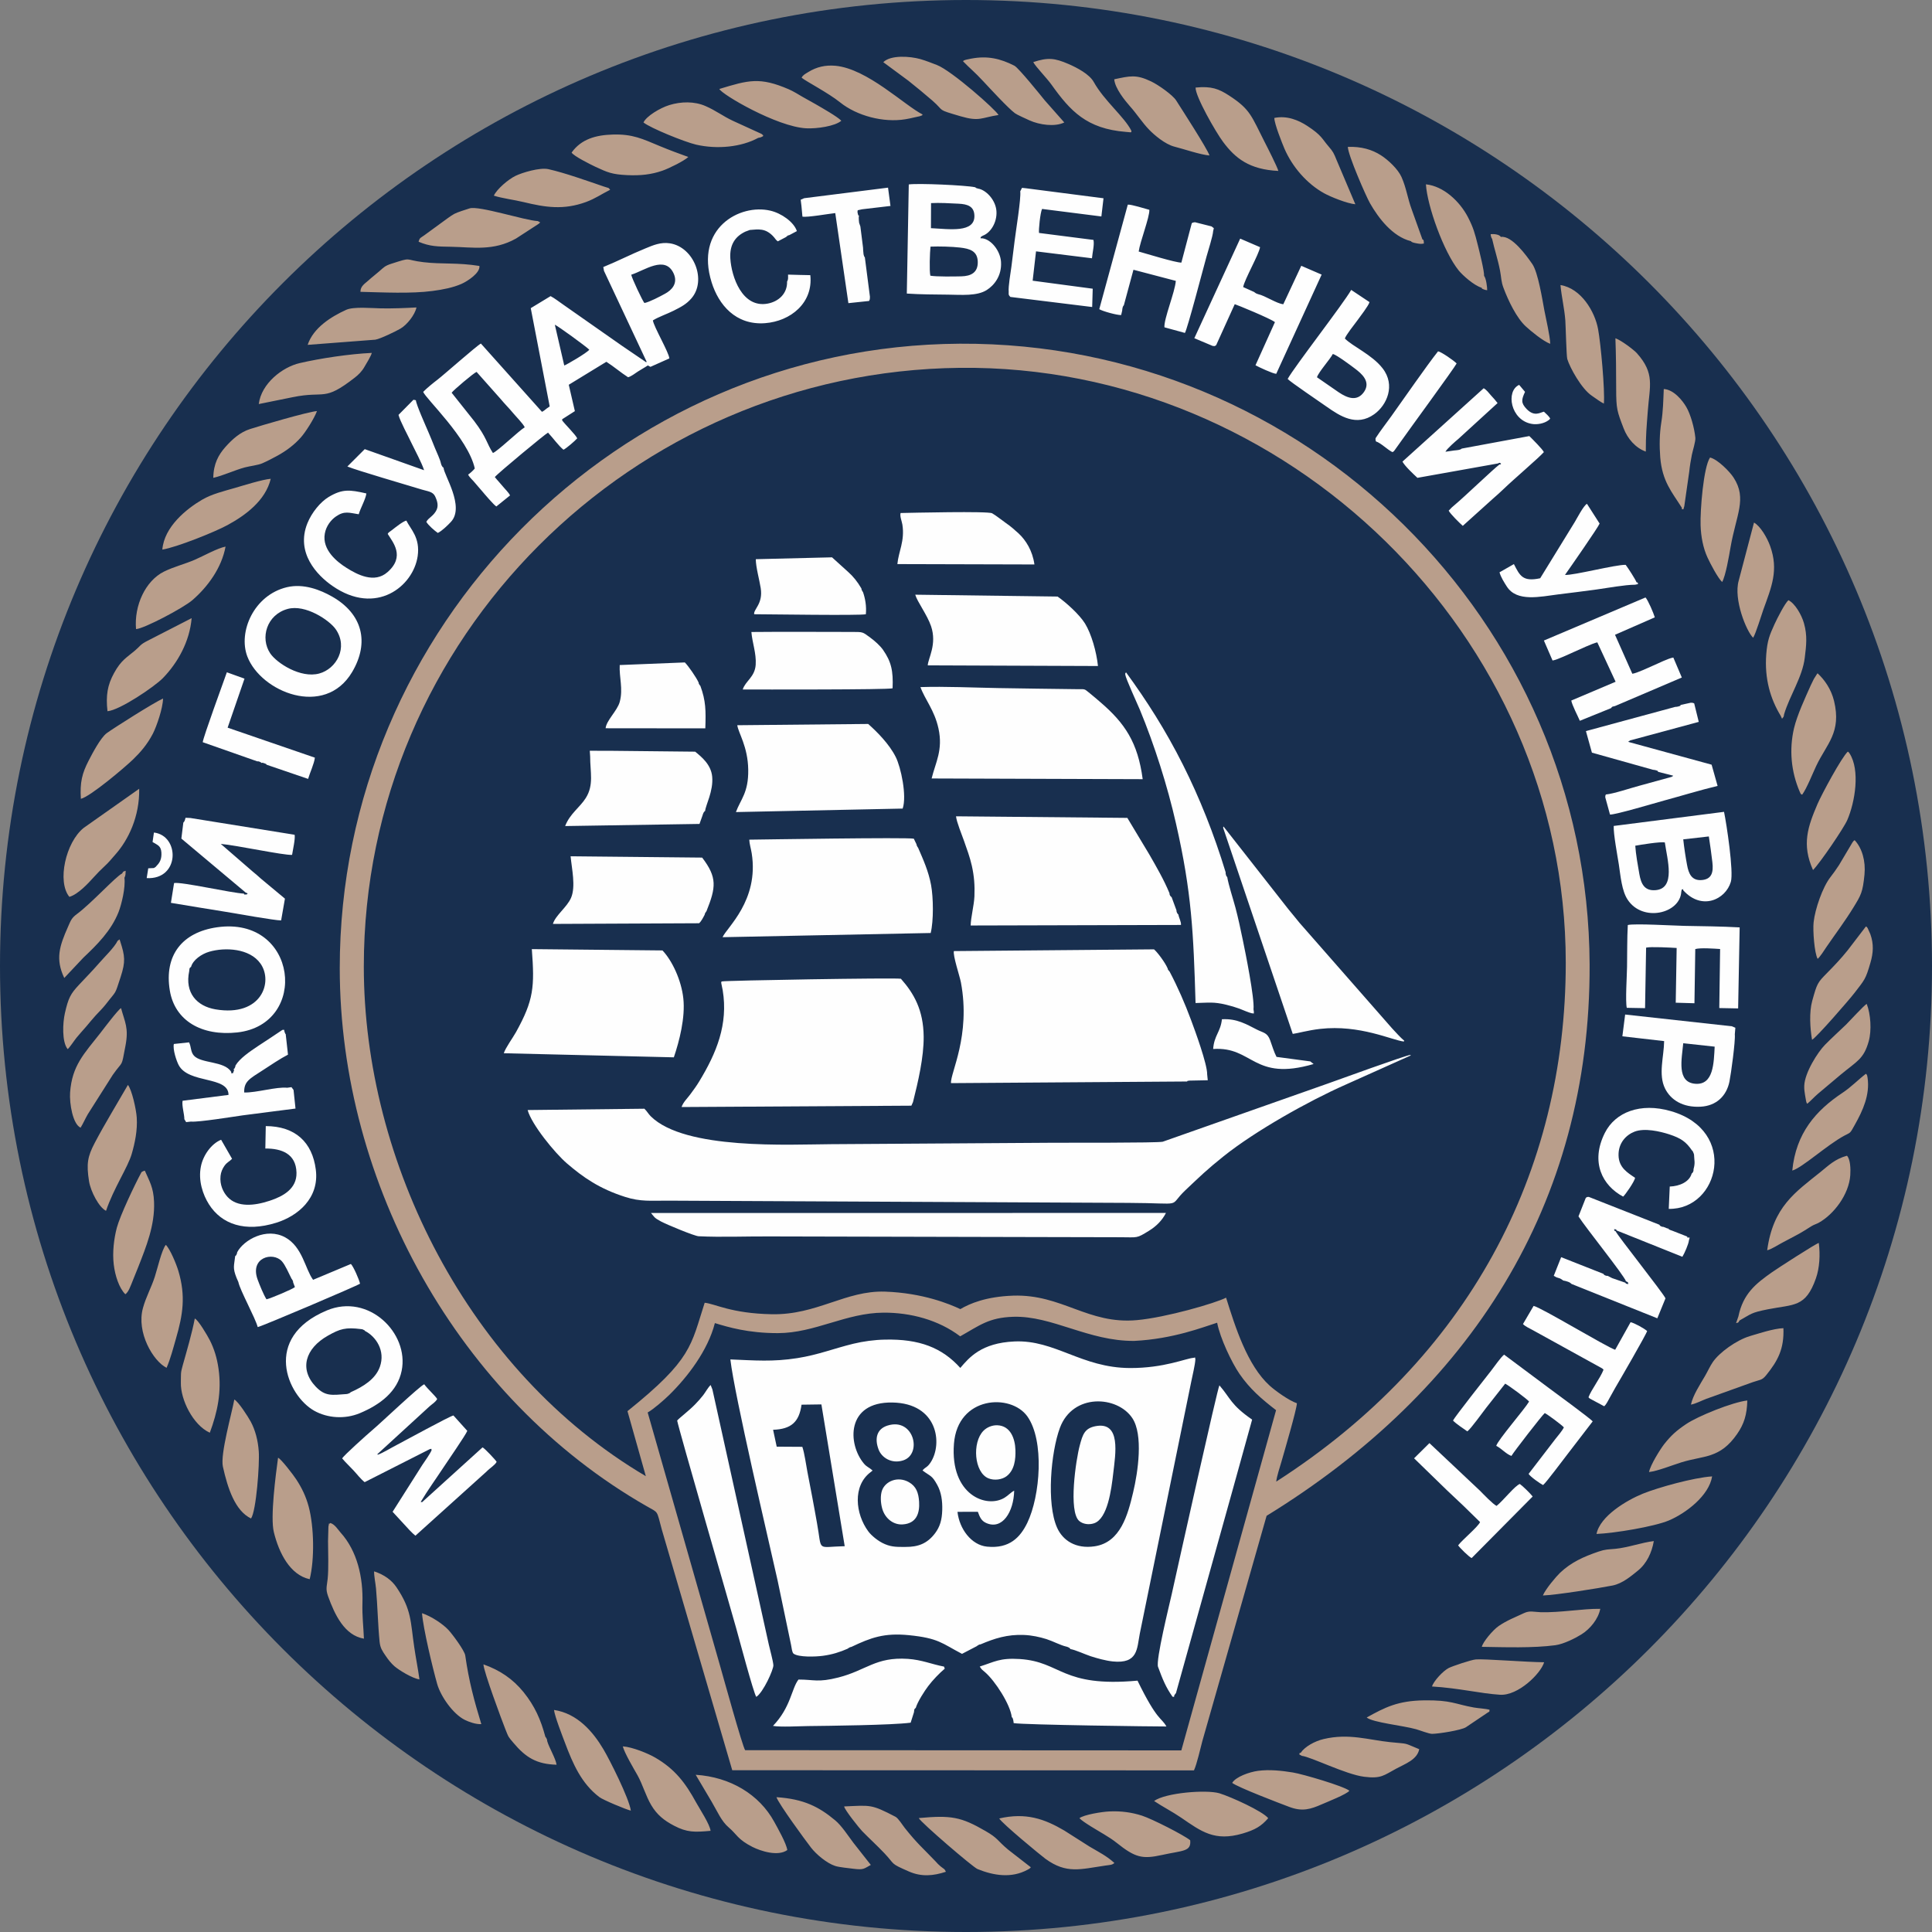 <svg width="110" height="110" viewBox="0 0 110 110" fill="none" xmlns="http://www.w3.org/2000/svg">
<rect x="0" y="0" width="110" height="110" fill="#808080" stroke="none"/>
<g id="MGU_logo 1" clip-path="url(#clip0_11_17660)">
<g id="&#208;&#161;&#208;&#187;&#208;&#190;&#208;&#185;_x0020_1">
<path id="Vector" d="M55 110C85.376 110 110 85.376 110 55C110 24.624 85.376 0 55 0C24.624 0 0 24.624 0 55C0 85.376 24.624 110 55 110Z" fill="#182F4F"/>
<g id="_1974970499008">
<path id="Vector_2" fill-rule="evenodd" clip-rule="evenodd" d="M88.261 23.832C88.183 23.68 88.031 23.566 87.904 23.439C87.684 23.488 87.365 23.742 86.925 23.293C86.581 22.936 86.627 22.75 86.829 22.31L86.494 21.913C85.719 22.261 85.998 23.932 87.219 24.136C87.523 24.189 87.917 24.111 88.155 23.935C88.236 23.879 88.23 23.866 88.261 23.832ZM14.64 43.346C14.758 43.358 14.708 43.337 14.792 43.374C14.863 43.402 14.863 43.417 14.898 43.445L14.916 43.427C14.994 43.445 14.96 43.42 15.05 43.458C15.301 43.56 15.071 43.455 15.189 43.544L17.542 44.347C17.641 44.006 17.896 43.461 17.927 43.138L12.96 41.43L13.921 38.64L12.916 38.277C12.721 38.835 11.568 41.976 11.543 42.258L14.64 43.346ZM16.376 34.671C17.39 34.392 18.751 35.31 19.111 35.821C19.843 36.866 19.154 38.085 18.172 38.348C17.114 38.633 15.759 37.756 15.384 37.198C14.801 36.327 15.18 35 16.376 34.671ZM16.33 33.434C14.454 33.884 13.549 35.977 14.082 37.378C14.851 39.393 18.485 40.897 20.05 38.261C21.049 36.572 20.636 34.95 18.909 33.967C18.252 33.592 17.291 33.205 16.33 33.434ZM23.135 29.639C22.927 29.692 22.515 30.027 22.31 30.185L22.143 30.309C22.081 30.368 22.118 30.331 22.075 30.399C22.357 30.861 23.092 31.679 22.059 32.578C21.318 33.227 20.354 32.727 19.719 32.324C19.21 32.005 18.323 31.311 18.494 30.377C18.571 29.94 18.857 29.59 19.13 29.404C19.61 29.072 19.877 29.196 20.425 29.28C20.521 28.936 20.822 28.418 20.86 28.095C19.911 27.878 19.492 27.829 18.711 28.297C18.237 28.585 17.753 29.177 17.505 29.785C16.82 31.478 18.06 32.761 18.928 33.36C21.411 35.084 23.529 33.388 23.78 31.667C23.932 30.607 23.38 30.139 23.135 29.639ZM25.256 26.632C25.175 26.555 25.234 26.657 25.144 26.499C25.116 26.446 25.119 26.421 25.104 26.381C25.054 26.145 24.865 25.758 24.766 25.513C24.636 25.187 24.527 24.918 24.394 24.608C24.258 24.288 23.696 23.036 23.678 22.788L23.541 22.76L22.689 23.622C22.782 23.988 23.244 24.828 23.414 25.197C23.622 25.634 24.009 26.337 24.146 26.772L20.767 25.572L19.777 26.561C20.376 26.803 23.104 27.593 24.022 27.875C24.344 27.974 24.636 27.984 24.769 28.25C24.905 28.536 24.992 28.824 24.816 29.109C24.623 29.422 24.403 29.472 24.273 29.711C24.385 29.906 24.738 30.213 24.927 30.343C25.157 30.238 25.507 29.894 25.671 29.717C26.487 28.849 25.256 27.02 25.256 26.632ZM25.715 22.36C25.798 22.23 26.97 21.234 27.135 21.175L28.52 22.735C28.747 23.011 28.982 23.237 29.212 23.516C29.37 23.708 29.792 24.13 29.875 24.328C29.525 24.539 28.337 25.689 28.065 25.792C27.702 25.24 27.733 24.942 26.995 23.969L25.715 22.36ZM36.817 20.596L36.789 20.624L35.431 19.7C34.966 19.377 34.535 19.073 34.076 18.751L32.058 17.337C31.838 17.188 31.59 16.987 31.348 16.86L30.219 17.545L31.298 23.141L31.122 23.262C31.022 23.34 30.985 23.383 30.858 23.448L27.38 19.56C27.122 19.7 25.296 21.318 24.915 21.613C24.682 21.789 24.304 22.096 24.096 22.31C24.211 22.676 26.648 24.936 27.032 26.672C26.958 26.775 26.762 26.948 26.654 27.023C26.738 27.193 26.893 27.308 27.023 27.469C27.153 27.634 27.302 27.782 27.432 27.944C27.59 28.133 28.114 28.75 28.26 28.836L29.041 28.207C28.954 28.03 28.747 27.841 28.623 27.686C28.471 27.497 28.316 27.345 28.173 27.162C28.35 26.939 31.087 24.673 31.202 24.632C31.475 24.921 31.816 25.398 32.083 25.606C32.259 25.519 32.743 25.097 32.864 24.958C32.783 24.762 32.194 24.186 32.008 23.938V23.87L32.731 23.408L32.383 21.907L34.523 20.599C34.941 20.862 35.344 21.213 35.76 21.479C35.949 21.427 36.138 21.272 36.318 21.154C36.498 21.036 36.712 20.924 36.885 20.806C36.935 20.834 36.966 20.853 37.034 20.887L38.11 20.407C38.088 20.066 37.223 18.605 37.173 18.242C37.48 18.047 37.995 17.87 38.345 17.694C38.804 17.464 39.083 17.312 39.362 16.993C40.252 15.976 39.52 14.076 38.15 13.855C37.614 13.772 37.183 13.964 36.752 14.141C35.921 14.479 35.167 14.873 34.349 15.204L34.389 15.424L36.817 20.596ZM33.552 19.91C33.422 20.093 32.225 20.785 32.126 20.81L31.59 18.488C31.76 18.556 33.341 19.703 33.552 19.91ZM35.94 15.641C36.687 15.409 37.859 14.516 38.349 15.558C38.624 16.144 38.231 16.525 37.865 16.723C37.577 16.881 36.984 17.195 36.69 17.253C36.578 17.123 35.971 15.831 35.94 15.641ZM45.554 15.654L44.868 15.635C44.868 15.815 44.89 15.905 44.813 16.032C44.831 16.723 44.323 17.17 43.712 17.285C42.255 17.561 41.644 15.747 41.582 14.714C41.532 13.915 41.877 13.453 42.435 13.189L42.692 13.093C43.188 13.053 43.563 12.988 44 13.431C44.146 13.58 44.155 13.654 44.286 13.741L44.754 13.496C44.797 13.456 44.785 13.462 44.856 13.415C44.943 13.36 44.754 13.443 44.94 13.387L45.371 13.158C45.203 12.643 44.493 12.141 43.864 11.995C42.115 11.58 39.551 13.003 40.519 16.082C40.913 17.337 41.874 18.522 43.554 18.401C45.017 18.292 46.307 17.241 46.136 15.666L45.554 15.654ZM45.786 11.285L45.588 11.372L45.631 11.723L45.687 12.333C45.938 12.392 47.2 12.169 47.556 12.132L48.304 17.26L49.482 17.136C49.541 17.002 49.516 17.095 49.531 16.9L49.24 14.646C49.221 14.615 49.218 14.662 49.178 14.522C49.156 14.438 49.172 14.494 49.159 14.398C49.147 14.293 49.141 14.206 49.138 14.101L48.986 12.894L48.914 12.684C48.899 12.588 48.896 12.482 48.893 12.383L48.905 12.281C48.859 12.209 48.886 12.358 48.84 12.166C48.806 12.02 48.828 12.076 48.834 11.97L49.088 11.915L50.7 11.726L50.561 10.684L45.786 11.285ZM52.97 15.697C52.905 15.415 52.942 14.364 52.979 14.042C53.466 14.02 54.194 14.042 54.65 14.094C55.233 14.159 55.655 14.296 55.67 14.91C55.682 15.508 55.301 15.722 54.728 15.734C54.331 15.744 53.317 15.759 52.97 15.697ZM53.004 12.991L53.01 11.564C53.481 11.537 54.101 11.574 54.582 11.598C55.084 11.623 55.456 11.744 55.478 12.262C55.524 13.282 54.033 13.04 53.004 12.991ZM55.918 13.567C55.803 13.567 55.822 13.595 55.844 13.49L55.952 13.421C56.383 13.27 56.78 12.677 56.733 12.017C56.69 11.422 56.206 10.879 55.766 10.755C55.701 10.74 55.704 10.749 55.63 10.721C55.617 10.718 55.559 10.703 55.549 10.684C55.543 10.662 55.524 10.665 55.509 10.659C54.991 10.547 52.269 10.424 51.742 10.501L51.63 16.714C52.396 16.767 53.233 16.767 53.99 16.776C54.737 16.785 55.63 16.866 56.182 16.512C56.597 16.249 57.044 15.71 56.994 14.91C56.954 14.293 56.445 13.626 55.918 13.567ZM58.088 10.895C58.144 11.289 57.831 13.183 57.766 13.735C57.707 14.218 57.651 14.69 57.586 15.179C57.54 15.527 57.4 16.314 57.431 16.615C57.431 16.788 57.409 16.776 57.524 16.906L62.184 17.48L62.215 16.438L58.795 15.982L58.987 14.311L62.172 14.705C62.199 14.38 62.317 13.945 62.258 13.66L59.158 13.263C59.127 13.115 59.226 12.104 59.332 11.896L62.708 12.324L62.829 11.289L58.405 10.718L58.188 10.696L58.088 10.895ZM63.892 17.688C63.901 17.604 63.898 17.573 63.923 17.489C63.945 17.421 63.973 17.402 63.988 17.378L64.534 15.359L66.946 15.992C66.9 16.63 66.258 18.162 66.298 18.636L67.464 18.956C67.606 18.726 68.493 15.347 68.692 14.615C68.791 14.246 69.048 13.477 69.073 13.152L69.11 12.991L68.98 12.891L68.037 12.653C67.907 12.674 67.932 12.659 67.854 12.711L67.262 14.953C66.9 14.947 65.297 14.451 64.832 14.321C64.906 13.769 65.461 12.358 65.439 11.946C65.176 11.877 64.416 11.633 64.212 11.651L62.587 17.604C62.782 17.722 63.585 17.945 63.833 17.939L63.892 17.688ZM69.039 19.694C69.209 19.709 69.123 19.721 69.243 19.653L70.301 17.319C70.378 17.334 72.368 18.149 72.589 18.342L71.482 20.797C71.674 20.903 72.458 21.272 72.663 21.284L75.249 15.635L74.089 15.133L73.066 17.322C72.682 17.285 72.031 16.832 71.631 16.748C71.584 16.73 71.569 16.73 71.513 16.702C71.457 16.671 71.438 16.649 71.41 16.627L70.781 16.345C70.849 15.927 71.689 14.463 71.742 14.073L70.611 13.586L68 19.256L69.039 19.694ZM74.982 21.479C75.084 21.169 75.711 20.481 75.887 20.152C76.108 20.208 76.942 20.831 77.162 20.999C77.496 21.253 78.07 21.718 77.664 22.31C77.279 22.865 76.743 22.688 76.216 22.332L74.982 21.479ZM73.314 21.575C73.432 21.724 75.221 22.933 75.54 23.16C76.284 23.68 77.227 24.313 78.247 23.581C78.957 23.073 79.475 21.935 78.715 20.965C78.11 20.189 77 19.718 76.57 19.272C76.641 19.067 77.124 18.456 77.276 18.252C77.428 18.041 77.924 17.402 77.974 17.201L76.932 16.506C76.48 17.3 73.705 20.872 73.314 21.575ZM78.318 24.952C78.315 25.066 78.309 25.042 78.343 25.135C78.619 25.218 78.988 25.6 79.279 25.742C79.385 25.677 79.326 25.733 79.409 25.628L79.757 25.141C80.163 24.558 82.798 20.965 82.934 20.695C82.81 20.552 82.054 20.025 81.877 20.003C81.236 20.806 79.887 22.763 79.208 23.708C78.907 24.13 78.597 24.518 78.318 24.952ZM85.288 26.387C85.374 26.341 85.377 26.331 85.464 26.399C85.405 26.508 85.458 26.393 85.359 26.458C85.061 26.672 83.331 28.331 82.851 28.725C82.699 28.852 82.624 28.917 82.482 29.075C82.581 29.267 83.096 29.773 83.285 29.94L85.012 28.384C85.207 28.213 85.433 28.015 85.604 27.847C86.115 27.348 87.61 26.071 87.901 25.742C87.842 25.593 87.238 24.986 87.073 24.828L83.223 25.541C83.183 25.562 83.241 25.556 83.108 25.603C83.093 25.606 83.049 25.618 83.031 25.621C82.95 25.637 82.863 25.64 82.786 25.649L82.296 25.721C82.383 25.547 82.873 25.122 83.034 24.989L85.266 22.949L85.086 22.729C85.012 22.651 84.975 22.602 84.9 22.524C84.761 22.369 84.652 22.205 84.475 22.105L79.85 26.282C79.992 26.545 80.463 26.982 80.702 27.206L85.288 26.387Z" fill="#FEFEFE"/>
<path id="Vector_3" fill-rule="evenodd" clip-rule="evenodd" d="M62.371 81.201C61.755 81.322 61.643 81.675 61.479 82.289C61.258 83.102 60.818 86.072 61.451 86.602C61.649 86.769 61.984 86.835 62.294 86.729C63.063 86.466 63.277 84.816 63.385 83.868C63.506 82.804 63.847 80.913 62.371 81.201ZM52.038 97.487C52.06 97.329 52.035 97.32 52.14 97.239C52.246 96.88 52.646 96.266 52.844 96.005C53.102 95.661 53.483 95.267 53.79 95.007L53.749 94.889C53.043 94.756 52.497 94.505 51.688 94.449C49.855 94.328 49.328 95.103 47.735 95.509C46.566 95.807 46.343 95.624 45.462 95.627C45.059 96.151 45.031 97.199 44.011 98.265C44.433 98.343 45.512 98.281 46.002 98.275C47.118 98.262 50.773 98.225 51.849 98.082L52.038 97.487ZM57.606 97.772C57.647 97.828 57.622 97.71 57.687 97.918C57.699 97.959 57.709 98.07 57.715 98.107C58.264 98.207 65.85 98.303 66.411 98.299C66.12 97.769 65.906 98.027 64.765 95.689C60.421 96.083 60.449 94.613 58.059 94.458C56.915 94.384 56.611 94.626 55.783 94.886C55.886 95.063 55.954 95.097 56.081 95.205C56.661 95.705 57.532 97.059 57.606 97.772ZM62.325 88.04C61.246 88.202 60.508 87.703 60.186 86.98C59.572 85.604 59.835 82.68 60.344 81.303C61.079 79.31 63.618 79.459 64.47 80.742C65.1 81.691 64.796 83.799 64.514 84.977C64.216 86.233 63.801 87.82 62.325 88.04ZM54.515 86.078L55.675 86.075C55.786 86.382 55.873 86.587 56.143 86.71C57.067 87.132 57.718 86.078 57.743 84.872C57.535 84.981 57.42 85.135 57.203 85.269C56.171 85.907 54.087 85.117 54.314 82.2C54.525 79.481 57.55 79.319 58.493 80.643C59.473 82.02 59.231 85.166 58.49 86.704C58.093 87.523 57.476 88.189 56.196 88.059C55.3 87.969 54.621 87.042 54.515 86.078ZM51.561 88.075C51.139 88.075 50.795 88.093 50.383 87.916C49.995 87.755 49.604 87.417 49.44 87.194C48.705 86.205 48.525 84.599 49.573 83.815L49.629 83.771C49.638 83.765 49.651 83.753 49.657 83.747C49.66 83.743 49.672 83.731 49.679 83.722C49.477 83.539 49.353 83.529 49.186 83.328C48.256 82.218 48.169 79.809 50.804 79.853C53.39 79.893 53.684 82.19 52.99 83.257C52.782 83.576 52.689 83.514 52.525 83.722C52.999 84.078 53.055 83.988 53.362 84.543C53.591 84.956 53.663 85.445 53.647 85.976C53.632 86.54 53.514 86.927 53.244 87.29C52.788 87.898 52.261 88.078 51.561 88.075ZM44.017 81.406C45.044 81.369 45.499 80.969 45.636 79.977L46.767 79.961L48.094 88.034C46.448 88.068 46.823 88.391 46.513 86.698C46.42 86.208 46.343 85.718 46.247 85.241C46.157 84.788 46.064 84.28 45.971 83.805C45.89 83.384 45.813 82.776 45.682 82.376L44.222 82.367L44.017 81.406ZM48.271 93.866C48.283 93.857 48.299 93.826 48.305 93.838C48.315 93.851 48.333 93.817 48.343 93.813C48.445 93.767 48.349 93.801 48.476 93.767C49.586 93.24 50.336 92.961 51.75 93.1C53.443 93.271 53.619 93.559 54.773 94.164L55.625 93.72C55.638 93.711 55.65 93.68 55.659 93.692C55.666 93.702 55.684 93.671 55.693 93.668C55.793 93.621 55.703 93.649 55.833 93.621C56.611 93.289 57.349 93.048 58.304 93.088C58.753 93.106 59.194 93.203 59.578 93.323C59.956 93.444 60.384 93.677 60.703 93.748C60.747 93.764 60.766 93.758 60.824 93.789C60.97 93.869 60.886 93.829 60.945 93.891C61.221 93.934 61.758 94.185 62.093 94.297C62.455 94.415 62.945 94.551 63.351 94.595C64.799 94.743 64.728 93.872 64.895 93.013L67.822 78.677C67.89 78.321 68.045 77.723 68.061 77.379C68.008 77.267 68.12 77.279 67.952 77.31C67.53 77.335 66.281 77.899 64.331 77.89C61.575 77.878 60.062 76.272 57.755 76.377C55.876 76.461 55.182 77.289 54.676 77.884C53.632 76.727 52.342 76.228 50.386 76.272C49.772 76.284 49.152 76.371 48.584 76.507C47.477 76.777 46.591 77.137 45.397 77.326C43.996 77.546 42.973 77.456 41.584 77.4C41.822 79.465 43.751 87.644 44.269 89.966L45.041 93.661C45.078 93.844 45.093 94.071 45.18 94.151C45.468 94.365 46.433 94.331 46.848 94.275C47.388 94.204 47.828 94.061 48.271 93.866ZM65.934 94.905C66.191 95.602 66.377 96.064 66.758 96.604C66.988 96.616 66.712 96.663 66.954 96.399C68.402 91.187 69.871 85.976 71.291 80.826C70.063 79.977 70.07 79.617 69.428 78.876C69.326 79.015 67.109 88.977 66.706 90.797C66.576 91.38 65.797 94.526 65.934 94.905ZM38.555 80.879C38.623 81.313 41.627 91.665 41.916 92.707C42.077 93.283 42.898 96.371 43.059 96.613C43.459 96.359 44.048 95.044 44.033 94.809C44.014 94.554 43.838 93.928 43.776 93.649L40.626 79.4C40.601 79.298 40.582 79.198 40.561 79.109L40.461 78.857C40.303 79.009 40.176 79.254 40.043 79.428C39.882 79.635 39.758 79.769 39.584 79.952C39.209 80.339 38.685 80.724 38.555 80.879ZM52.33 85.504C52.298 84.987 52.162 84.627 51.753 84.391C51.127 84.032 50.417 84.323 50.221 84.853C50.113 85.151 50.141 85.567 50.224 85.873C50.383 86.466 50.882 86.828 51.39 86.794C52.184 86.745 52.37 86.152 52.33 85.504ZM50.528 81.167C49.917 81.362 49.784 81.905 50.026 82.537C50.197 82.984 50.755 83.359 51.415 83.151C52.531 82.801 52.035 80.686 50.528 81.167ZM56.772 81.148C56.471 81.142 56.18 81.272 55.994 81.462C55.337 82.128 55.464 83.84 56.279 84.171C56.623 84.311 57.057 84.24 57.309 84.05C57.764 83.706 57.833 83.08 57.814 82.553C57.795 81.933 57.547 81.17 56.772 81.148Z" fill="#FEFEFE"/>
<path id="Vector_4" fill-rule="evenodd" clip-rule="evenodd" d="M67.26 99.66L42.426 99.648C42.277 99.45 41.173 95.456 41 94.852L36.876 80.42C37.211 80.234 37.803 79.713 38.088 79.437C39.149 78.401 40.305 76.885 40.702 75.332C41.483 75.568 42.593 75.903 44.286 75.903C46.407 75.9 48.155 74.749 50.31 74.737C51.848 74.731 53.432 75.149 54.669 76.085C55.767 75.472 56.284 75.016 57.695 74.972C59.912 74.907 61.967 76.365 64.578 76.346C66.819 76.234 68.509 75.555 69.299 75.31C69.473 76.206 70.133 77.586 70.571 78.222C71.157 79.074 71.82 79.648 72.654 80.29L67.26 99.66ZM36.771 84.047C26.667 78.088 20.714 66.152 20.714 55.031C20.714 36.333 35.996 21.144 54.65 20.943C73.271 20.741 89.148 36.187 89.148 54.817C89.148 66.791 83.583 77.341 72.663 84.357C72.698 84.041 72.868 83.539 72.958 83.229C73.144 82.578 73.823 80.268 73.841 79.896C73.37 79.735 72.595 79.17 72.294 78.897C71.017 77.744 70.326 75.54 69.808 73.884C69.213 74.194 66.388 75.013 64.736 75.162C61.942 75.419 60.473 73.677 57.682 73.769C56.139 73.822 55.209 74.222 54.678 74.535C54.074 74.25 52.545 73.615 50.394 73.54C48.152 73.463 46.515 74.876 43.945 74.827C41.626 74.783 40.705 74.228 40.122 74.173C39.332 76.612 39.412 77.388 35.726 80.345L36.771 84.047ZM41.691 100.789L67.979 100.798C68.149 100.432 68.341 99.558 68.459 99.121L72.115 86.304C83.66 79.207 90.558 68.608 90.506 54.916C90.434 35.39 74.303 19.461 54.65 19.569C35.177 19.681 19.338 35.694 19.344 55.13C19.35 67.392 26.081 79.611 36.814 85.755C37.515 86.159 37.369 85.945 37.682 87.092L41.691 100.789Z" fill="#B99E8B"/>
<path id="Vector_5" fill-rule="evenodd" clip-rule="evenodd" d="M74.792 60.581L74.603 60.432L72.68 60.175C72.529 59.886 72.439 59.561 72.315 59.223C72.156 58.792 71.936 58.807 71.583 58.631C70.96 58.318 70.43 57.983 69.571 58.032C69.496 58.755 69.127 58.953 69.072 59.725C71.357 59.573 71.338 61.589 74.792 60.581ZM39.876 39.052C39.842 39.015 39.842 39.018 39.801 38.947C39.755 38.86 39.829 39.062 39.773 38.854C39.637 38.556 39.191 37.914 38.992 37.716L35.284 37.865C35.247 38.559 35.489 39.22 35.284 39.967C35.145 40.469 34.522 41.021 34.481 41.464L40.158 41.47C40.192 40.463 40.189 39.899 39.876 39.052ZM49.136 33.713C49.112 33.676 49.105 33.679 49.068 33.599C49.062 33.589 49.056 33.577 49.053 33.552C49.05 33.527 49.047 33.518 49.044 33.503C48.811 33.109 48.582 32.824 48.293 32.566L47.372 31.732L43.032 31.838C43.032 32.281 43.237 33.013 43.311 33.478C43.457 34.383 42.892 34.687 42.939 34.972C43.77 34.972 48.963 35.056 49.298 34.972C49.341 34.52 49.264 34.079 49.136 33.713ZM51.093 32.117L58.896 32.138C58.788 31.351 58.403 30.75 57.991 30.368C57.737 30.136 57.56 29.981 57.263 29.773C57.033 29.612 56.708 29.348 56.487 29.224C56.255 29.094 51.902 29.196 51.276 29.209C51.223 29.395 51.344 29.661 51.378 29.869C51.524 30.805 51.158 31.401 51.093 32.117ZM42.288 39.257C43.215 39.257 50.544 39.275 50.82 39.189C50.863 38.197 50.746 37.676 50.278 37.003C50.116 36.767 49.8 36.485 49.552 36.305C49.09 35.967 49.161 35.98 48.451 35.98C46.56 35.98 44.672 35.964 42.781 35.983C42.83 36.597 43.069 37.198 43.026 37.849C42.976 38.556 42.44 38.77 42.288 39.257ZM33.601 43.067C33.598 43.954 33.824 44.689 33.35 45.439C33.012 45.975 32.441 46.335 32.178 47.032L39.826 46.911L40 46.425C40.018 46.372 40.028 46.319 40.059 46.267C40.105 46.189 40.093 46.223 40.149 46.167C40.167 45.857 40.626 45.045 40.549 44.217C40.483 43.526 39.941 43.092 39.581 42.797L34.847 42.748L33.579 42.745L33.601 43.067ZM40.118 52.086C40.152 51.968 40.124 52.046 40.167 51.956C40.173 51.947 40.189 51.943 40.192 51.922C40.198 51.9 40.211 51.9 40.22 51.888C40.772 50.514 40.84 49.959 39.978 48.828L32.488 48.753C32.553 49.463 32.791 50.471 32.513 51.119C32.28 51.658 31.629 52.108 31.48 52.604L39.801 52.566C39.922 52.467 40.025 52.26 40.118 52.086ZM69.639 47.126L73.604 58.866C73.852 58.839 74.457 58.662 75.161 58.581C77.424 58.324 79.256 59.226 79.926 59.3L79.954 59.257C79.737 59.077 79.461 58.767 79.259 58.55L73.992 52.545C73.769 52.275 73.592 52.049 73.353 51.764L69.661 47.057L69.639 47.126ZM52.823 37.883L62.514 37.92C62.428 37.102 62.139 36.091 61.777 35.502C61.464 34.994 60.701 34.303 60.214 33.965L52.11 33.859C52.224 34.262 52.789 35.003 53.009 35.648C53.362 36.684 52.838 37.486 52.823 37.883ZM64.068 38.41C64.096 38.637 64.747 40.047 64.902 40.416C65.726 42.41 66.474 44.757 66.957 46.893C67.853 50.818 67.949 53.109 68.07 57.108C68.805 57.093 69.087 57.028 69.816 57.205C70.092 57.273 70.327 57.341 70.572 57.431C70.799 57.515 71.059 57.642 71.27 57.691C71.509 57.716 71.335 57.71 71.394 57.648L71.369 57.462C71.437 56.854 70.907 54.219 70.761 53.522C70.634 52.908 70.501 52.281 70.343 51.683C70.21 51.181 69.955 50.415 69.872 49.931C69.803 49.832 69.878 50.021 69.803 49.82C69.775 49.736 69.791 49.77 69.782 49.661C69.127 47.498 68.293 45.414 67.357 43.551C66.347 41.542 65.274 39.874 64.114 38.283C64.074 38.336 64.065 38.302 64.068 38.41ZM37.064 69.063C37.265 69.29 37.219 69.324 37.631 69.544C37.966 69.724 39.538 70.375 39.777 70.387C41.06 70.449 42.492 70.39 43.795 70.397L59.774 70.434C61.113 70.437 62.453 70.44 63.792 70.443C64.802 70.446 64.691 70.524 65.429 70.068C65.826 69.823 66.17 69.488 66.384 69.06L37.064 69.063ZM41.978 41.291C42.034 41.725 42.582 42.5 42.601 43.827C42.62 45.135 42.167 45.51 41.9 46.236L51.394 46.037C51.642 45.309 51.294 43.681 50.997 43.095C50.628 42.36 49.94 41.672 49.431 41.219L41.978 41.291ZM38.366 60.2C38.679 59.276 39.026 57.936 38.905 56.839C38.794 55.813 38.27 54.69 37.718 54.114L30.28 54.039C30.442 56.188 30.392 56.938 29.378 58.767C29.189 59.105 28.783 59.654 28.684 59.967L38.366 60.2ZM56.835 39.176C55.402 39.151 53.821 39.074 52.407 39.12C52.658 39.824 53.204 40.426 53.434 41.483C53.7 42.711 53.263 43.414 53.043 44.323L65.06 44.363C64.784 42.27 64.04 41.176 62.673 39.998C62.446 39.803 62.282 39.66 62.059 39.48C61.69 39.185 61.832 39.248 61.243 39.238C59.774 39.22 58.295 39.201 56.835 39.176ZM52.274 48.27C52.249 48.235 52.24 48.226 52.203 48.155C52.2 48.145 52.194 48.136 52.19 48.111C52.184 48.087 52.181 48.077 52.178 48.062L52.029 47.752C51.669 47.665 43.274 47.801 42.66 47.807C42.669 48.046 42.759 48.328 42.799 48.583C43.227 51.277 41.358 52.83 41.141 53.36L52.99 53.121C53.161 52.421 53.142 51.097 53.012 50.393C52.866 49.599 52.562 48.936 52.274 48.27ZM67.091 52.067C67.053 52.027 67.05 52.046 67.016 51.971C66.976 51.891 66.998 51.937 66.982 51.826L66.706 51.078C66.656 51.035 66.666 51.063 66.622 50.992C66.576 50.911 66.604 50.964 66.585 50.855C66.269 50.089 65.838 49.348 65.438 48.651L64.186 46.567L54.432 46.477C54.463 46.8 54.77 47.544 54.888 47.879C55.055 48.353 55.219 48.793 55.334 49.299C55.464 49.885 55.505 50.409 55.48 51.035C55.455 51.565 55.272 52.241 55.266 52.694L67.239 52.663C67.261 52.492 67.122 52.26 67.091 52.067ZM41.107 55.878C41.069 55.921 41.032 55.837 41.097 56.132C41.119 56.222 41.132 56.281 41.147 56.377C41.469 58.327 40.79 59.955 39.817 61.561C39.653 61.837 39.498 62.038 39.318 62.286C39.144 62.528 38.896 62.751 38.806 63.03L51.89 62.953L51.983 62.745C52.274 61.585 52.6 60.197 52.59 59.021C52.575 57.508 52.038 56.566 51.294 55.726C50.947 55.661 41.314 55.825 41.107 55.878ZM67.584 61.576C67.642 61.545 67.515 61.557 67.711 61.526L68.765 61.505L68.731 61.17C68.743 60.596 68.033 58.662 67.816 58.082C67.453 57.108 67.063 56.212 66.591 55.316C66.551 55.273 66.557 55.285 66.511 55.217C66.455 55.13 66.542 55.32 66.48 55.134C66.334 54.796 65.9 54.216 65.705 54.052L54.311 54.151C54.243 54.396 54.646 55.586 54.711 55.937C55.281 58.981 54.094 61.108 54.147 61.669L67.584 61.576ZM80.326 60.091L80.295 60.063C80.031 60.088 76.168 61.489 75.579 61.7L66.201 65.005C65.885 65.079 60.719 65.058 59.919 65.064C55.728 65.092 51.514 65.12 47.323 65.145C44.948 65.157 39.002 65.489 37.051 63.557C36.909 63.415 36.844 63.275 36.689 63.126L30.041 63.201C30.265 64.025 31.589 65.644 32.271 66.233C33.207 67.039 34.134 67.684 35.597 68.149C36.465 68.428 37.061 68.357 38.013 68.36L64.232 68.487C67.549 68.502 66.443 68.763 67.49 67.767C68.343 66.961 68.709 66.599 69.67 65.83C71.468 64.394 74.504 62.689 76.587 61.768L80.326 60.091Z" fill="#FEFEFE"/>
<path id="Vector_6" fill-rule="evenodd" clip-rule="evenodd" d="M54.833 3.491C55.211 3.885 55.475 4.077 56.011 4.657C56.34 5.01 57.425 6.188 57.794 6.452C57.915 6.539 58.429 6.768 58.618 6.855C59.183 7.109 60.054 7.236 60.596 6.973L59.474 5.702C59.27 5.447 57.992 3.863 57.757 3.742C56.95 3.33 56.216 3.166 55.307 3.336C55.211 3.355 55.152 3.367 55.066 3.386C55.031 3.395 54.972 3.404 54.945 3.417C54.808 3.469 54.861 3.466 54.833 3.491ZM64.097 7.509L64.37 7.534C64.478 7.491 64.391 7.574 64.416 7.444C64.016 6.65 62.872 5.742 62.274 4.669C62.026 4.223 61.325 3.857 60.842 3.646C60.042 3.302 59.669 3.262 58.829 3.535C58.959 3.792 59.589 4.431 59.868 4.821C60.941 6.325 61.871 7.329 64.097 7.509ZM50.291 3.541L51.714 4.592C52.191 4.973 52.635 5.336 53.081 5.723C53.822 6.368 53.28 6.204 54.687 6.619C55.782 6.939 55.865 6.697 56.851 6.548C56.712 6.263 54.182 4.021 53.339 3.699C53.032 3.581 52.722 3.457 52.399 3.364C51.807 3.197 50.709 3.122 50.291 3.541ZM72.784 9.732C72.728 9.509 72.161 8.39 72.015 8.108C71.249 6.613 71.212 6.241 69.981 5.441C69.389 5.057 68.971 4.896 68.071 4.986C68.053 5.482 69.225 7.531 69.64 8.083C70.332 9.01 71.128 9.652 72.784 9.732ZM32.545 8.687C32.663 8.886 33.605 9.357 33.915 9.503C34.594 9.816 34.845 9.931 35.71 9.971C36.467 10.005 37.081 9.94 37.719 9.717C38.107 9.583 38.956 9.159 39.189 8.938C38.646 8.743 38.1 8.539 37.592 8.328C36.578 7.906 36.023 7.624 34.876 7.661C33.931 7.689 33.09 7.918 32.545 8.687ZM77.168 11.63L76.101 9.115C75.943 8.725 75.903 8.638 75.652 8.346C75.261 7.897 75.267 7.714 74.43 7.168C73.937 6.846 73.274 6.564 72.555 6.716C72.555 7.05 73.01 8.179 73.131 8.464C73.575 9.493 74.405 10.461 75.394 11.006C75.748 11.202 76.687 11.586 77.168 11.63ZM45.641 4.424C45.889 4.632 47.163 5.289 47.832 5.829C48.79 6.598 50.303 6.995 51.547 6.79C51.733 6.762 51.875 6.725 52.043 6.688C52.133 6.666 52.207 6.65 52.285 6.635C52.331 6.622 52.359 6.626 52.399 6.607C52.573 6.542 52.471 6.576 52.532 6.52C51.503 6.002 49.386 3.919 47.572 3.745C46.998 3.693 46.493 3.81 46.025 4.099C45.827 4.22 45.712 4.276 45.641 4.424ZM43.352 7.621L41.731 6.88C41.154 6.61 40.764 6.297 40.172 6.04C39.539 5.761 38.779 5.776 38.104 5.984C37.58 6.148 36.804 6.61 36.637 6.973C37.043 7.298 38.981 8.083 39.632 8.235C40.844 8.514 42.215 8.371 43.169 7.85C43.235 7.835 43.297 7.829 43.352 7.801C43.535 7.711 43.39 7.785 43.461 7.708L43.352 7.621ZM63.44 4.514C63.48 5.032 64.06 5.736 64.329 6.043C64.711 6.467 65.046 6.995 65.433 7.391C65.703 7.67 66.329 8.216 66.875 8.352C67.408 8.486 68.347 8.811 68.862 8.852C68.754 8.492 67.281 6.216 66.962 5.714C66.779 5.423 65.976 4.843 65.538 4.635C64.677 4.223 64.332 4.328 63.44 4.514ZM40.956 5.066C41.099 5.379 44.227 7.215 45.901 7.305C46.502 7.336 47.547 7.187 47.901 6.874C47.681 6.641 46.788 6.136 46.447 5.937C46.202 5.798 45.991 5.68 45.696 5.516C45.455 5.376 45.172 5.196 44.9 5.079C43.259 4.375 42.621 4.558 40.956 5.066ZM92.018 22.115C92.018 23.296 92.068 23.408 92.443 24.39C92.663 24.97 93.122 25.507 93.705 25.711C93.705 24.719 93.748 24.35 93.82 23.389C93.925 21.969 94.232 21.268 93.197 20.109C93.02 19.914 92.291 19.365 91.975 19.259C92.009 20.214 92.018 21.145 92.018 22.115ZM28.117 11.14C28.604 11.295 29.271 11.375 29.807 11.505C31.053 11.806 32.083 11.971 33.373 11.499C33.9 11.304 34.265 11.04 34.74 10.805C34.6 10.653 34.749 10.746 34.358 10.613C33.407 10.29 32.2 9.853 31.233 9.633C30.737 9.518 29.717 9.834 29.348 10.014C28.939 10.213 28.291 10.765 28.117 11.14ZM84.953 13.589C85.092 14.221 85.275 14.736 85.405 15.403C85.48 15.79 85.464 16.026 85.601 16.386C85.874 17.12 86.351 18.109 86.875 18.587C87.169 18.856 87.845 19.418 88.264 19.576C88.245 19.089 88.028 18.19 87.932 17.684C87.814 17.058 87.573 15.511 87.244 15.034C86.925 14.575 86.081 13.39 85.452 13.49C85.371 13.341 85.046 13.313 84.872 13.332C84.882 13.39 84.872 13.406 84.894 13.468C84.987 13.744 84.894 13.48 84.953 13.589ZM12.144 27.206C12.709 27.078 13.341 26.775 13.936 26.613C14.228 26.536 14.696 26.483 14.928 26.381C15.245 26.241 15.434 26.139 15.747 25.972C16.317 25.668 16.779 25.302 17.13 24.905C17.387 24.617 17.886 23.842 18.047 23.405C17.548 23.439 14.863 24.226 14.246 24.425C13.657 24.611 13.214 25.023 12.83 25.454C12.445 25.888 12.154 26.406 12.144 27.206ZM14.733 23.005L16.665 22.614C18.54 22.23 18.407 22.896 20.199 21.501C20.41 21.337 20.602 21.151 20.754 20.881C20.869 20.683 21.12 20.283 21.169 20.093C19.895 20.152 18.246 20.4 17.065 20.673C16.079 20.9 14.879 21.833 14.733 23.005ZM91.318 22.98C91.383 22.214 91.141 19.566 90.989 18.745C90.806 17.734 90.019 16.416 88.847 16.23C88.903 16.875 89.07 17.545 89.123 18.243C89.147 18.593 89.185 20.276 89.234 20.441C89.38 20.927 90.037 22.13 90.629 22.53C90.868 22.695 91.135 22.893 91.318 22.98ZM9.243 31.292C10.08 31.152 12.216 30.297 12.957 29.894C13.97 29.342 15.118 28.505 15.415 27.261C14.966 27.293 13.837 27.646 13.394 27.776C12.706 27.974 12.07 28.126 11.512 28.449C10.622 28.967 9.348 29.99 9.243 31.292ZM30.622 12.588C29.885 12.553 27.262 11.695 26.735 11.865C26.505 11.94 26.059 12.076 25.87 12.175C25.64 12.299 25.374 12.516 25.172 12.656L24.152 13.4C23.944 13.552 23.898 13.521 23.833 13.763C24.471 14.035 24.909 14.039 25.712 14.051C26.902 14.073 28.09 14.308 29.382 13.58L30.666 12.746L30.759 12.665L30.622 12.588ZM4.604 45.482C5.141 45.358 7.131 43.672 7.578 43.237C7.99 42.838 8.381 42.394 8.706 41.768C8.92 41.349 9.274 40.323 9.283 39.771C8.768 39.998 6.471 41.455 6.08 41.74C5.724 42.001 5.243 42.928 5.048 43.306C4.67 44.037 4.546 44.549 4.604 45.482ZM7.745 35.818C8.198 35.797 10.439 34.615 10.954 34.169C11.828 33.413 12.619 32.334 12.842 31.121C12.389 31.205 11.559 31.667 11.103 31.865C10.523 32.117 9.9 32.265 9.332 32.547C8.281 33.072 7.63 34.473 7.745 35.818ZM80.984 13.623L80.371 11.909C80.141 11.285 80.07 10.693 79.797 10.082C79.595 9.624 79.031 9.103 78.631 8.845C78.113 8.511 77.503 8.337 76.74 8.362C76.749 8.827 77.782 11.192 78.005 11.577C78.479 12.405 79.276 13.468 80.333 13.732C80.383 13.769 80.324 13.763 80.479 13.815C80.516 13.828 80.64 13.852 80.684 13.859C80.842 13.887 80.919 13.896 81.071 13.865C81.062 13.589 81.028 13.676 80.984 13.623ZM6.12 40.494C6.818 40.438 8.799 39.095 9.274 38.609C10.123 37.734 10.799 36.525 10.911 35.195L8.415 36.476C7.959 36.705 7.99 36.783 7.692 37.034C7.224 37.434 6.899 37.576 6.489 38.33C6.124 38.999 6.018 39.585 6.12 40.494ZM17.517 19.635L21.371 19.34C21.653 19.294 22.546 18.86 22.8 18.711C23.166 18.5 23.622 17.933 23.712 17.505C23.023 17.542 22.397 17.567 21.694 17.557C21.176 17.548 20.137 17.449 19.715 17.638C18.854 18.029 17.84 18.661 17.517 19.635ZM84.497 15.707C84.516 15.443 84.227 14.302 84.144 13.967C83.97 13.273 83.886 12.96 83.582 12.37C83.117 11.468 82.194 10.6 81.186 10.495C81.26 11.716 82.19 14.333 83.055 15.403C83.272 15.669 83.902 16.24 84.351 16.382C84.447 16.469 84.249 16.376 84.481 16.479C84.553 16.509 84.602 16.513 84.674 16.525C84.677 16.355 84.615 15.843 84.497 15.707ZM20.521 16.615C21.802 16.646 23.408 16.73 24.633 16.565C25.222 16.488 25.792 16.376 26.279 16.162C26.595 16.023 27.349 15.545 27.296 15.142C26.043 14.941 25.154 15.052 24.115 14.928C22.971 14.792 23.513 14.621 22.286 15.015C21.914 15.133 21.842 15.229 21.591 15.449C21.393 15.623 21.173 15.787 20.98 15.964C20.776 16.15 20.521 16.286 20.521 16.615ZM31.156 99.133C31.131 99.016 31.177 99.112 31.122 98.991C31.084 98.907 31.078 98.923 31.05 98.885C30.79 97.909 30.449 97.137 29.807 96.34C29.199 95.593 28.465 95.094 27.525 94.762C27.538 95.168 28.57 97.94 28.772 98.451C28.967 98.948 28.951 98.892 29.227 99.223C29.931 100.064 30.551 100.445 31.689 100.476C31.636 100.113 31.261 99.502 31.156 99.133ZM23.882 95.621C23.805 95.044 23.675 94.402 23.585 93.782C23.368 92.322 23.445 91.668 22.58 90.381C22.307 89.972 21.883 89.656 21.3 89.467C21.294 89.73 21.38 90.142 21.408 90.437C21.498 91.432 21.517 92.524 21.613 93.478C21.65 93.835 21.771 93.999 21.942 94.254C22.103 94.495 22.273 94.706 22.456 94.867C22.72 95.094 23.458 95.549 23.882 95.621ZM6.697 53.565C6.508 53.952 5.928 54.504 5.646 54.833C5.271 55.264 4.896 55.645 4.49 56.079C4.018 56.587 3.891 56.817 3.693 57.694C3.572 58.231 3.516 59.328 3.854 59.734C3.975 59.629 4.229 59.241 4.356 59.083C4.552 58.842 4.707 58.683 4.902 58.454C5.079 58.243 5.268 58.014 5.445 57.818C5.643 57.605 5.86 57.391 6.027 57.177C6.669 56.34 6.511 56.712 6.871 55.617C7.153 54.749 7.116 54.433 6.846 53.602L6.809 53.484L6.697 53.565ZM20.72 93.299C20.692 92.592 20.615 92.012 20.636 91.268C20.68 89.814 20.342 88.307 19.387 87.253C19.253 87.104 19.058 86.775 18.801 86.713C18.692 86.862 18.773 86.546 18.699 86.921L18.677 87.74C18.68 88.354 18.717 89.327 18.655 89.901C18.605 90.359 18.531 90.468 18.683 90.893C19.061 91.941 19.619 93.116 20.72 93.299ZM6.951 49.733C6.604 49.894 5.19 51.447 4.378 52.042C4.065 52.275 4.028 52.418 3.873 52.765C3.38 53.878 3.147 54.603 3.659 55.682L4.747 54.526C5.531 53.785 6.331 52.994 6.753 51.922C6.92 51.491 7.153 50.536 7.085 49.978C7.162 49.819 7.14 49.767 7.156 49.578C6.97 49.646 7.044 49.596 6.951 49.733ZM14.293 86.456C14.591 86.028 14.786 83.344 14.733 82.64C14.69 82.004 14.529 81.412 14.277 80.944C14.126 80.665 13.574 79.803 13.341 79.682C13.202 80.457 12.535 82.792 12.69 83.502C12.966 84.748 13.388 86.022 14.293 86.456ZM35.918 103.09C35.819 102.386 34.703 100.175 34.352 99.589C33.766 98.603 32.88 97.558 31.543 97.357C31.584 97.72 32.018 98.83 32.166 99.223C32.619 100.429 33.103 101.542 34.123 102.318C34.331 102.479 35.636 103.024 35.918 103.09ZM8.058 66.735C7.68 67.433 6.843 69.19 6.651 69.903C6.486 70.53 6.393 71.308 6.477 71.999C6.551 72.629 6.784 73.345 7.137 73.689C7.323 73.568 7.46 73.153 7.544 72.951C7.652 72.688 7.764 72.412 7.866 72.151C8.325 70.979 8.824 69.758 8.771 68.431C8.74 67.591 8.498 67.243 8.247 66.654C8.232 66.657 8.21 66.664 8.195 66.667C8.182 66.673 8.161 66.682 8.145 66.685C8.133 66.692 8.074 66.726 8.058 66.735ZM27.404 98.163C27.004 96.849 26.701 95.745 26.49 94.26C26.449 93.968 25.749 93.038 25.541 92.812C25.231 92.474 24.58 92.034 24.028 91.848C24.093 92.722 24.639 94.988 24.89 95.875C25.091 96.585 25.792 97.586 26.459 97.921C26.688 98.036 27.11 98.188 27.404 98.163ZM40.457 104.24C40.419 103.874 39.843 103.003 39.638 102.631C39.028 101.515 38.432 100.724 37.304 100.07C36.898 99.834 36.011 99.468 35.459 99.431C35.558 99.816 36.091 100.712 36.296 101.074C36.591 101.598 36.761 102.243 37.084 102.786C37.409 103.328 37.806 103.648 38.373 103.945C39.117 104.336 39.548 104.323 40.457 104.24ZM9.484 77.878C9.708 77.36 9.856 76.78 10.018 76.216C10.414 74.852 10.582 73.791 10.157 72.365C10.039 71.968 9.689 71.122 9.441 70.877C9.208 71.153 8.954 72.269 8.812 72.7C8.607 73.329 8.312 73.841 8.139 74.473C7.754 75.862 8.722 77.499 9.484 77.878ZM4.589 64.205C4.744 63.951 4.843 63.712 4.995 63.446L6.421 61.198C7.035 60.324 6.892 60.857 7.144 59.539C7.339 58.516 7.109 58.206 6.892 57.397C6.728 57.48 5.903 58.572 5.733 58.792C4.772 60.013 4.102 60.674 3.991 62.202C3.947 62.825 4.146 64.01 4.589 64.205ZM17.632 89.913C17.914 88.785 17.883 86.934 17.576 85.783C17.415 85.185 17.179 84.708 16.869 84.233C16.717 83.995 15.995 83.052 15.831 82.999C15.7 83.963 15.381 86.385 15.592 87.234C15.883 88.425 16.519 89.674 17.632 89.913ZM6.037 68.939C6.468 67.659 7.277 66.471 7.5 65.699C7.677 65.089 7.835 64.357 7.785 63.625C7.754 63.157 7.509 62.05 7.283 61.771L6.328 63.405C6 63.969 5.699 64.49 5.395 65.07C4.989 65.842 4.911 66.251 5.069 67.256C5.166 67.848 5.64 68.747 6.037 68.939ZM3.95 51.063C4.459 50.917 5.048 50.263 5.327 49.956C5.522 49.739 5.755 49.5 5.959 49.314C6.192 49.103 6.344 48.905 6.57 48.651C7.311 47.817 7.953 46.487 7.925 44.909L4.763 47.138C3.739 47.962 3.24 50.201 3.95 51.063ZM11.946 81.573C12.383 80.395 12.628 79.242 12.442 77.93C12.358 77.326 12.194 76.796 11.949 76.312C11.81 76.039 11.279 75.137 11.09 75.072C10.935 75.893 10.638 76.904 10.405 77.732C10.272 78.2 10.309 78.2 10.297 78.724C10.275 79.676 10.982 81.133 11.946 81.573ZM56.892 103.536C57.068 103.834 59.27 105.647 59.524 105.833C60.733 106.711 61.517 106.422 62.953 106.215C63.198 106.181 63.322 106.187 63.449 106.069C62.999 105.663 62.599 105.471 62.032 105.136L60.593 104.221C59.462 103.558 58.408 103.186 56.892 103.536ZM49.581 106.181L48.583 104.913C48.273 104.5 47.919 103.948 47.55 103.641C46.633 102.876 45.771 102.426 44.208 102.324C44.335 102.705 45.851 104.776 46.183 105.204C46.471 105.573 47.07 106.084 47.55 106.239C47.773 106.314 48.344 106.367 48.604 106.401C49.184 106.475 49.194 106.388 49.581 106.181ZM48.062 102.851C48.087 103.046 48.924 104.088 49.088 104.258C49.488 104.668 49.934 105.074 50.344 105.505C50.998 106.193 50.635 106.066 51.745 106.553C52.464 106.869 53.134 106.807 53.856 106.571C53.76 106.376 53.782 106.45 53.553 106.264C53.422 106.156 53.391 106.112 53.258 105.97C52.548 105.226 52.229 104.975 51.519 104.082C51.385 103.914 51.147 103.524 50.986 103.44C49.587 102.711 49.575 102.786 48.062 102.851ZM52.309 103.514C52.458 103.79 55.397 106.314 55.655 106.416C56.585 106.794 57.592 106.946 58.495 106.46C58.526 106.441 58.566 106.425 58.591 106.407C58.681 106.348 58.656 106.354 58.69 106.314L57.397 105.309C56.758 104.773 56.836 104.668 56.107 104.249C54.709 103.44 54.151 103.344 52.309 103.514ZM44.825 105.334C44.772 104.95 44.267 104.066 44.081 103.725C43.228 102.166 41.576 101.174 39.61 101.049L40.519 102.584C40.847 103.139 41.071 103.694 41.498 104.054C41.936 104.42 41.995 104.73 42.844 105.157C43.312 105.393 44.295 105.715 44.825 105.334ZM61.458 103.52C61.688 103.762 62.516 104.227 62.869 104.444C63.123 104.599 63.343 104.736 63.573 104.919C64.633 105.765 65.033 105.864 66.165 105.613C67.34 105.353 67.836 105.433 67.764 104.776C67.386 104.472 65.594 103.561 65.018 103.375C64.444 103.192 63.84 103.102 63.154 103.136C62.739 103.155 61.716 103.319 61.458 103.52ZM65.709 102.541C66.186 102.863 66.735 103.139 67.253 103.493C68.4 104.28 69.153 104.857 70.744 104.395C71.482 104.178 71.817 103.967 72.207 103.52C71.879 103.117 70.102 102.311 69.426 102.101C68.664 101.883 66.351 102.073 65.709 102.541ZM70.155 101.511C70.499 101.772 72.855 102.671 73.41 102.879C74.148 103.155 74.607 103.015 75.258 102.73C75.54 102.606 76.709 102.144 76.827 101.955C76.501 101.694 74.188 101.012 73.602 100.916C72.967 100.814 72.288 100.739 71.634 100.823C71.128 100.891 70.359 101.164 70.155 101.511ZM81.533 96.021C83.071 96.114 84.28 96.421 85.405 96.492C86.435 96.557 87.728 95.286 87.917 94.641C86.943 94.638 84.506 94.44 84.032 94.48C83.75 94.505 82.711 94.858 82.488 94.967C82.175 95.122 81.623 95.711 81.533 96.021ZM87.709 91.792C87.325 91.779 87.104 91.686 86.766 91.845C86.243 92.09 85.802 92.257 85.337 92.573C85.005 92.796 84.419 93.497 84.37 93.764C85.669 93.785 87.297 93.841 88.558 93.671C89.03 93.606 89.69 93.274 90.037 93.057C90.537 92.747 90.998 92.183 91.113 91.6C90.078 91.587 88.875 91.823 87.709 91.792ZM74.123 99.971C74.653 100.033 76.625 101.031 77.667 101.161C78.644 101.285 78.796 101.074 79.496 100.699C80.011 100.42 80.687 100.191 80.805 99.592C79.837 99.195 80.268 99.307 79.137 99.189C77.93 99.065 76.805 98.675 75.367 99.013C74.849 99.133 74.288 99.453 74.061 99.791C73.965 99.847 73.996 99.747 73.981 99.896L74.123 99.971ZM77.813 97.788C78.172 98.076 79.862 98.241 80.622 98.454C80.835 98.513 81.363 98.718 81.533 98.718C81.924 98.715 83.195 98.51 83.462 98.343L84.692 97.515C84.863 97.397 84.77 97.524 84.81 97.348C84.602 97.283 84.165 97.264 83.917 97.218C82.845 97.028 82.637 96.79 81.093 96.811C79.586 96.83 78.854 97.211 77.813 97.788ZM91.972 88.183C91.547 88.223 91.411 88.205 91.005 88.344C90.152 88.636 89.454 88.952 88.828 89.544C88.611 89.749 87.997 90.471 87.845 90.84C88.571 90.818 91.029 90.428 91.808 90.273C92.384 90.161 92.893 89.715 93.234 89.442C93.764 89.023 94.049 88.388 94.161 87.743C93.485 87.82 92.701 88.112 91.972 88.183ZM90.899 87.337C91.941 87.293 94.186 86.918 95.013 86.571C95.99 86.159 97.305 85.157 97.481 84.06C96.424 84.128 94.409 84.692 93.541 85.042C92.617 85.418 91.101 86.317 90.899 87.337ZM99.041 75.183C99.726 74.802 99.67 74.743 100.644 74.548C102.153 74.25 102.801 74.452 103.39 72.787C103.598 72.195 103.642 71.448 103.555 70.769C103.422 70.781 101.177 72.232 100.885 72.44C99.98 73.078 99.245 73.649 98.976 74.957L98.845 75.332C99.016 75.292 98.96 75.307 99.041 75.183ZM93.888 83.812C94.375 83.759 95.221 83.418 95.73 83.26C97.013 82.86 97.921 83.067 98.907 81.641C99.298 81.077 99.466 80.547 99.484 79.738C98.65 79.831 96.681 80.621 95.999 81.083C95.438 81.462 95.147 81.725 94.747 82.23C94.53 82.51 93.969 83.402 93.888 83.812ZM100.616 71.187C100.901 71.106 101.226 70.883 101.493 70.744C101.785 70.595 102.042 70.449 102.324 70.303C102.603 70.155 102.848 69.996 103.121 69.823C103.276 69.724 103.425 69.69 103.552 69.618C104.414 69.138 105.272 68.006 105.347 66.912C105.372 66.555 105.353 66 105.158 65.802C104.473 65.985 104.091 66.375 103.651 66.729C102.2 67.894 100.951 68.716 100.616 71.187ZM96.275 79.973C96.567 79.918 96.88 79.744 97.156 79.642L99.791 78.696C100.21 78.547 100.315 78.603 100.563 78.293C101.223 77.475 101.586 76.802 101.54 75.621C101.009 75.636 100.11 75.927 99.617 76.076C98.858 76.309 97.894 77.003 97.519 77.552C97.367 77.772 97.221 78.095 97.078 78.34C96.796 78.826 96.387 79.44 96.275 79.973ZM99.816 36.311C99.965 36.085 100.278 35.043 100.399 34.705C100.861 33.422 101.279 32.464 100.786 31.093C100.613 30.607 100.219 29.943 99.865 29.754L98.994 33.062C98.694 34.123 99.428 35.936 99.816 36.311ZM102.904 62.838C103.108 62.667 103.285 62.466 103.508 62.274L104.786 61.198C105.728 60.416 106.113 60.305 106.398 59.282C106.571 58.665 106.509 57.732 106.283 57.158C106.162 57.205 105.235 58.212 105.108 58.336C104.699 58.73 104.308 59.08 103.908 59.486C103.493 59.908 102.755 61.071 102.727 61.815C102.721 62.004 102.739 62.159 102.77 62.336C102.783 62.419 102.798 62.506 102.814 62.59C102.817 62.608 102.829 62.695 102.836 62.711C102.888 62.881 102.876 62.804 102.904 62.838ZM102.045 66.648C102.622 66.481 104.029 65.182 105.012 64.658C105.381 64.459 105.313 64.568 105.613 64.028C106.069 63.216 106.469 62.329 106.333 61.374C106.302 61.164 106.289 61.198 106.237 61.136C105.799 61.471 105.409 61.883 104.916 62.212C103.375 63.235 102.253 64.524 102.045 66.648ZM103.49 54.594C103.645 54.458 103.874 54.089 104.004 53.897C104.525 53.137 105.034 52.47 105.536 51.652C105.954 50.967 106.057 50.809 106.156 49.792C106.23 49.029 106.02 48.288 105.598 47.838C105.589 47.845 105.57 47.842 105.567 47.857C105.564 47.873 105.542 47.873 105.536 47.879C105.508 47.913 105.499 47.925 105.471 47.965L104.705 49.255C104.525 49.525 104.398 49.711 104.215 49.944C103.769 50.514 103.341 51.76 103.26 52.508C103.208 52.969 103.304 54.272 103.49 54.594ZM103.17 59.201C103.409 59.086 105.288 56.925 105.598 56.519C106.162 55.782 106.218 55.772 106.494 54.817C106.658 54.259 106.692 53.748 106.488 53.183L106.336 52.842C106.261 52.731 106.292 52.786 106.237 52.749L105.195 54.11C104.801 54.6 104.429 54.988 104.029 55.394C103.48 55.952 103.459 55.98 103.18 56.987C103 57.636 103.059 58.562 103.17 59.201ZM101.58 40.664C101.899 39.601 102.625 38.544 102.755 37.455C102.839 36.764 102.916 36.203 102.708 35.477C102.572 35.003 102.2 34.355 101.825 34.172C101.62 34.355 101.189 35.201 101.034 35.539C100.746 36.172 100.625 36.469 100.563 37.257C100.458 38.646 100.799 39.793 101.385 40.754L101.462 40.922C101.574 40.779 101.549 40.832 101.58 40.664ZM102.609 45.246C102.879 44.868 103.195 44.059 103.412 43.6C104.007 42.345 104.857 41.706 104.423 39.908C104.255 39.223 103.874 38.696 103.49 38.339C103.483 38.345 103.468 38.345 103.462 38.358L103.273 38.658C103.214 38.776 103.158 38.885 103.096 39.021C102.774 39.74 102.318 40.726 102.144 41.461C101.859 42.682 101.977 43.941 102.473 45.088C102.553 45.271 102.538 45.2 102.609 45.246ZM95.897 28.818L96.176 26.871C96.216 26.502 96.263 26.223 96.328 25.891C96.374 25.668 96.548 25.122 96.526 24.924C96.471 24.363 96.254 23.587 96.012 23.175C95.795 22.803 95.302 22.183 94.728 22.149C94.7 22.8 94.691 23.405 94.589 24.043C94.486 24.679 94.474 25.376 94.527 26.037C94.641 27.416 95.193 28.015 95.748 28.895C95.795 29.016 95.689 28.982 95.844 28.998L95.897 28.818ZM103.226 49.537C103.648 49.106 104.987 47.132 105.176 46.691C105.62 45.668 105.917 43.848 105.307 42.897C105.241 42.797 105.254 42.834 105.207 42.794C104.857 43.11 103.719 45.225 103.48 45.78C102.932 47.06 102.569 48.08 103.226 49.537ZM98.052 33.137C98.253 32.78 98.445 31.651 98.526 31.18C98.849 29.305 99.484 28.399 98.706 27.196C98.486 26.852 97.801 26.155 97.363 26.049C96.985 26.601 96.796 29.075 96.824 29.909C96.846 30.56 96.97 31.199 97.212 31.729C97.379 32.098 97.816 32.923 98.052 33.137Z" fill="#B99E8B"/>
<path id="Vector_7" fill-rule="evenodd" clip-rule="evenodd" d="M8.91 49.302C8.86 49.358 8.897 49.339 8.823 49.385C8.696 49.466 8.804 49.404 8.693 49.426L8.441 49.438L8.352 49.996C10.246 50.095 10.246 47.581 8.764 47.401L8.686 47.941C8.962 48.114 9.161 48.145 9.189 48.533C9.213 48.911 9.096 49.119 8.91 49.302ZM24.473 82.506C24.622 82.482 24.532 82.475 24.576 82.559C24.511 82.742 24.173 83.222 24.036 83.421L22.353 86.075L22.976 86.751C23.143 86.937 23.475 87.303 23.652 87.436L27.692 83.793C27.915 83.564 28.169 83.433 28.277 83.232C28.209 83.114 27.595 82.46 27.474 82.407L24.033 85.526L23.953 85.514C24.352 84.847 24.839 84.174 25.267 83.523C25.49 83.182 26.513 81.707 26.606 81.468L25.816 80.59C25.565 80.649 23.06 82.026 22.591 82.268C22.269 82.432 21.813 82.72 21.509 82.826L21.485 82.795L24.458 80.07C24.619 79.927 24.79 79.837 24.892 79.654C24.787 79.474 24.325 79.059 24.154 78.814C23.884 78.925 21.646 81.049 21.23 81.396C20.933 81.648 19.55 82.885 19.482 83.037C19.699 83.294 19.888 83.461 20.127 83.719C20.331 83.936 20.517 84.193 20.762 84.388L24.473 82.506ZM10.438 46.834L10.326 47.745L13.991 50.821C14.056 50.855 14.062 50.83 14.097 50.877C14.041 50.92 14.103 50.92 13.997 50.929C13.839 50.945 13.914 50.895 13.895 50.88C13.148 50.84 10.33 50.195 9.911 50.278L9.731 51.404C10.791 51.587 11.821 51.745 12.866 51.918C13.352 51.999 15.709 52.418 16.006 52.405L16.223 51.165L14.856 50.027C14.692 49.875 14.558 49.764 14.382 49.618L12.571 48.049C13.421 48.117 16.174 48.71 16.63 48.672C16.673 48.387 16.819 47.767 16.775 47.528L10.838 46.573L10.565 46.561C10.553 46.598 10.531 46.688 10.519 46.716C10.478 46.809 10.488 46.775 10.438 46.834ZM10.773 55.292C10.795 55.137 10.767 55.121 10.878 55.05C10.987 54.653 11.477 54.315 11.911 54.188C12.813 53.924 14.214 53.992 14.828 54.858C15.569 55.896 14.896 57.914 12.267 57.468C11.201 57.285 10.512 56.522 10.773 55.292ZM12.354 52.796C10.373 53.081 9.337 54.392 9.669 56.398C9.954 58.116 11.483 59.003 13.507 58.783C17.622 58.327 16.955 52.135 12.354 52.796ZM13.411 60.661C13.38 60.773 13.418 60.699 13.371 60.792C13.334 60.872 13.337 60.838 13.293 60.885L13.331 60.925L13.262 61.108C13.046 61.089 13.219 61.126 13.154 61.015C12.766 60.404 11.464 60.559 11.046 60.109C10.844 59.889 10.897 59.61 10.764 59.347L9.899 59.44C9.827 59.747 10.05 60.407 10.171 60.637C10.739 61.722 13.011 61.247 13.011 62.339L10.395 62.673C10.345 62.962 10.494 63.408 10.497 63.724L10.599 63.889L10.872 63.858C11.281 63.904 13.3 63.576 13.814 63.504C14.825 63.368 15.817 63.25 16.825 63.117L16.713 62.056L16.617 61.929C16.614 61.911 16.602 61.908 16.595 61.898L16.354 61.932C15.737 61.867 14.596 62.221 13.904 62.202C13.883 61.579 14.202 61.424 14.943 60.947C15.383 60.661 15.95 60.277 16.397 60.047L16.267 58.879C16.233 58.829 16.261 58.913 16.208 58.773C16.189 58.73 16.189 58.68 16.18 58.634L16.081 58.637C15.634 58.944 15.151 59.251 14.686 59.561C14.214 59.877 13.65 60.261 13.411 60.661ZM15.107 65.392C16.031 65.386 16.853 65.687 16.881 66.763C16.905 67.684 16.124 68.112 15.355 68.366C14.484 68.654 13.52 68.756 12.956 68.149C12.714 67.888 12.503 67.46 12.556 66.955C12.577 66.735 12.67 66.53 12.779 66.378C12.94 66.155 13.061 66.14 13.213 65.978L12.59 64.893C12.035 65.114 11.567 65.774 11.44 66.406C11.275 67.209 11.548 68.019 11.898 68.57C12.618 69.705 13.954 70.173 15.727 69.618C16.946 69.24 18.189 68.226 17.981 66.595C17.783 65.03 16.809 64.121 15.132 64.115L15.107 65.392ZM16.599 72.805C16.633 72.849 16.626 72.83 16.67 72.92C16.71 73.004 16.648 72.796 16.692 73.019L16.791 73.283C16.648 73.404 15.386 73.937 15.172 73.977C15.008 73.72 14.779 73.156 14.67 72.858C14.205 71.596 15.541 71.246 16.053 71.816C16.248 72.037 16.434 72.48 16.599 72.805ZM13.507 71.292C13.47 71.426 13.52 71.317 13.467 71.426C13.43 71.506 13.433 71.475 13.39 71.519C13.328 72.074 13.238 72.173 13.464 72.746L13.572 72.995C13.665 73.463 14.53 75.019 14.673 75.558C14.887 75.528 20.316 73.218 20.499 73.088C20.452 72.858 20.123 72.105 19.978 71.965L17.826 72.867C17.37 72.247 17.231 71.001 16.242 70.452C15.169 69.863 13.88 70.592 13.507 71.292ZM19.968 79.266C19.925 79.297 19.959 79.297 19.857 79.338C19.755 79.378 19.804 79.353 19.721 79.372C18.89 79.434 18.518 79.511 17.981 78.953C17.029 77.961 17.373 76.777 18.673 76.045C19.361 75.658 19.671 75.562 20.555 75.673C20.638 75.695 20.585 75.658 20.688 75.71C20.849 75.791 20.709 75.72 20.787 75.782C21.401 76.098 21.956 76.904 21.627 77.825C21.379 78.516 20.691 78.947 19.968 79.266ZM18.611 74.61C14.915 76.154 16.354 79.456 17.888 80.321C18.645 80.745 19.634 80.817 20.489 80.46C21.658 79.97 22.632 79.226 22.87 78.039C23.301 75.903 20.988 73.615 18.611 74.61Z" fill="#FEFEFE"/>
<path id="Vector_8" fill-rule="evenodd" clip-rule="evenodd" d="M80.512 83.03L82.375 84.841C83.029 85.449 83.631 86.025 84.269 86.661C84.148 86.937 83.271 87.656 83.02 87.985C83.107 88.121 83.64 88.648 83.789 88.71L87.264 85.204C87.128 85.027 86.703 84.612 86.533 84.491C86.25 84.59 85.603 85.424 85.209 85.74C85.007 85.647 84.458 85.073 84.257 84.869L81.386 82.165L80.512 83.03ZM93.174 33.149C93.124 33 92.693 32.334 92.56 32.16C92.002 32.138 89.605 32.765 89.103 32.734C89.369 32.358 90.991 30.03 91.075 29.81L90.355 28.685C90.169 28.774 89.775 29.531 89.667 29.711L87.692 32.923C86.697 33.137 86.536 32.783 86.195 32.117L85.376 32.585C85.454 32.87 85.649 33.171 85.792 33.394C86.362 34.29 87.695 33.971 88.737 33.84C89.469 33.751 90.182 33.661 90.916 33.561C91.521 33.478 92.525 33.292 93.087 33.292L93.263 33.258C93.214 33.056 93.266 33.217 93.174 33.149ZM91.729 40.317C91.794 40.212 91.809 40.239 91.952 40.199L95.756 38.575L95.272 37.437C94.981 37.483 94.414 37.772 94.122 37.896C93.834 38.014 93.223 38.32 92.938 38.361L91.952 36.141L94.218 35.149C94.147 34.907 93.834 34.172 93.688 34.017L87.903 36.469L88.396 37.607C88.681 37.564 89.354 37.226 89.658 37.099C89.962 36.969 90.656 36.634 90.944 36.572L91.986 38.816L89.462 39.886C89.509 40.153 89.841 40.779 89.949 41.039L91.729 40.317ZM95.7 40.134C95.598 40.221 95.815 40.134 95.567 40.221C95.502 40.243 95.434 40.243 95.372 40.249L90.296 41.625L90.637 42.853L94.11 43.827C94.159 43.833 94.24 43.839 94.29 43.858C94.528 43.951 94.317 43.848 94.414 43.947L95.266 44.165C95.232 44.193 95.241 44.202 95.17 44.233L93.366 44.729C92.882 44.856 91.837 45.206 91.431 45.234C91.394 45.318 91.403 45.278 91.397 45.395L91.667 46.378C91.989 46.391 94.249 45.715 94.752 45.578C95.759 45.306 96.779 44.989 97.793 44.747L97.452 43.538L92.805 42.267L92.699 42.233L92.814 42.156L96.72 41.101L96.46 40.047C96.361 40.007 96.404 40.019 96.268 40.01L95.7 40.134ZM93.105 48.152C93.406 48.096 94.553 47.91 94.789 47.966C94.925 48.924 95.421 50.576 94.271 50.681C93.617 50.74 93.434 50.306 93.338 49.767C93.254 49.292 93.136 48.632 93.105 48.152ZM97.294 47.624C97.371 48.121 97.436 48.586 97.495 49.088C97.567 49.677 97.452 50.068 96.875 50.108C96.317 50.145 96.144 49.742 96.054 49.249C95.967 48.784 95.889 48.269 95.837 47.789L97.294 47.624ZM95.725 50.775L95.753 50.644C95.939 50.613 95.772 50.629 95.852 50.706C96.9 51.853 98.249 51.215 98.546 50.21C98.717 49.64 98.302 46.896 98.159 46.223L91.878 47.026C91.859 47.488 92.088 48.697 92.169 49.215C92.271 49.894 92.336 50.712 92.668 51.218C93.518 52.526 95.657 52.021 95.725 50.775ZM92.622 57.381L93.663 57.4L93.722 53.955C93.952 53.89 95.148 53.952 95.462 53.974L95.409 57.09L96.475 57.121L96.522 54.036C96.823 53.952 97.598 54.011 97.936 54.033L97.889 57.394L98.962 57.415L99.049 52.802C98.01 52.743 96.912 52.734 95.892 52.715C95.31 52.703 93.071 52.57 92.68 52.666C92.637 53.441 92.65 54.272 92.637 55.05C92.631 55.549 92.535 56.997 92.622 57.381ZM97.626 59.592C97.576 60.513 97.567 61.784 96.528 61.706C95.443 61.626 95.756 60.292 95.837 59.397L97.626 59.592ZM98.773 58.888L98.804 58.516L98.605 58.432L92.529 57.763L92.371 59.003L94.749 59.276C94.739 60.156 94.404 61.176 94.801 61.976C95.127 62.633 95.821 63.064 96.826 63.011C97.728 62.962 98.298 62.395 98.466 61.589C98.556 61.151 98.813 59.269 98.773 58.888ZM96.336 65.504C96.392 65.585 96.323 65.43 96.407 65.613C96.451 65.706 96.426 65.668 96.451 65.74C96.463 66.09 96.528 66.189 96.423 66.568C96.413 66.682 96.432 66.648 96.395 66.726C96.355 66.803 96.364 66.769 96.317 66.816C96.19 67.287 95.635 67.538 95.068 67.557L95.012 68.828C97.88 68.88 98.99 64.376 95.133 63.263C93.394 62.76 91.968 63.325 91.375 64.5C90.535 66.168 91.236 67.504 92.414 68.13C92.519 68.05 93.077 67.256 93.093 67.058C92.659 66.766 92.169 66.478 92.153 65.783C92.138 65.079 92.581 64.618 93.065 64.431C93.638 64.211 94.516 64.416 95.034 64.583C95.725 64.81 95.998 65.014 96.336 65.504ZM90.287 68.205L89.872 69.256C90.278 69.897 92.485 72.635 92.575 72.951C92.736 73.038 92.656 72.948 92.715 73.109C92.507 73.088 92.591 73.075 92.541 73.032L91.788 72.771L91.533 72.641C91.465 72.632 91.481 72.657 91.375 72.607C91.295 72.567 91.335 72.573 91.288 72.526L88.886 71.578L88.464 72.641L88.619 72.725C88.678 72.743 88.787 72.775 88.83 72.793L88.96 72.874C88.966 72.864 88.982 72.892 88.991 72.905L89.118 72.93C89.292 72.982 89.369 72.995 89.478 73.103L94.361 75.059L94.826 73.922C94.665 73.581 92.132 70.4 91.986 70.102C91.896 70.009 91.952 70.22 91.902 69.984C92.15 70.018 91.971 69.981 92.039 70.055L95.787 71.556C95.905 71.37 96.141 70.828 96.159 70.629L96.203 70.465C95.899 70.446 96.153 70.474 96.044 70.397L95.204 70.068C95.148 70.049 95.108 70.04 95.049 70.009C94.978 69.969 95.003 69.972 94.962 69.931L94.944 69.947L94.714 69.854C94.652 69.842 94.656 69.863 94.562 69.814C94.482 69.773 94.522 69.78 94.476 69.73L90.458 68.146C90.334 68.155 90.383 68.136 90.287 68.205ZM86.712 75.385C86.824 75.512 87.103 75.642 87.27 75.732L91.217 77.909C91.273 77.949 91.261 77.946 91.298 77.986C91.118 78.457 90.597 79.13 90.442 79.555C90.476 79.592 90.473 79.595 90.523 79.632L91.335 80.067C91.475 79.942 91.543 79.763 91.67 79.546C91.778 79.36 91.862 79.198 91.968 79.012C92.209 78.603 93.725 75.993 93.781 75.782C93.592 75.621 93.056 75.326 92.839 75.28L91.961 76.851C91.425 76.668 87.736 74.433 87.317 74.353L86.712 75.385ZM82.728 80.879C82.89 81.059 83.352 81.359 83.544 81.496C83.749 81.347 84.406 80.423 84.623 80.147L85.699 78.78C85.891 78.873 86.954 79.657 87.06 79.8C86.808 80.234 85.286 81.979 85.19 82.32C85.485 82.466 85.751 82.789 86.055 82.894C86.16 82.696 87.807 80.569 87.953 80.454C88.135 80.547 88.901 81.114 89.041 81.269C88.935 81.483 88.703 81.744 88.56 81.927L87.032 83.917C87.125 84.075 87.692 84.475 87.856 84.553C88.052 84.394 89.028 83.068 89.283 82.748L90.681 80.928C90.569 80.776 88.507 79.267 88.185 79.028L85.637 77.127C85.432 77.295 85.097 77.791 84.908 78.03C84.691 78.305 82.815 80.686 82.728 80.879Z" fill="#FEFEFE"/>
</g>
</g>
</g>
<defs>
<clipPath id="clip0_11_17660">
<rect width="110" height="110" fill="white"/>
</clipPath>
</defs>
</svg>
